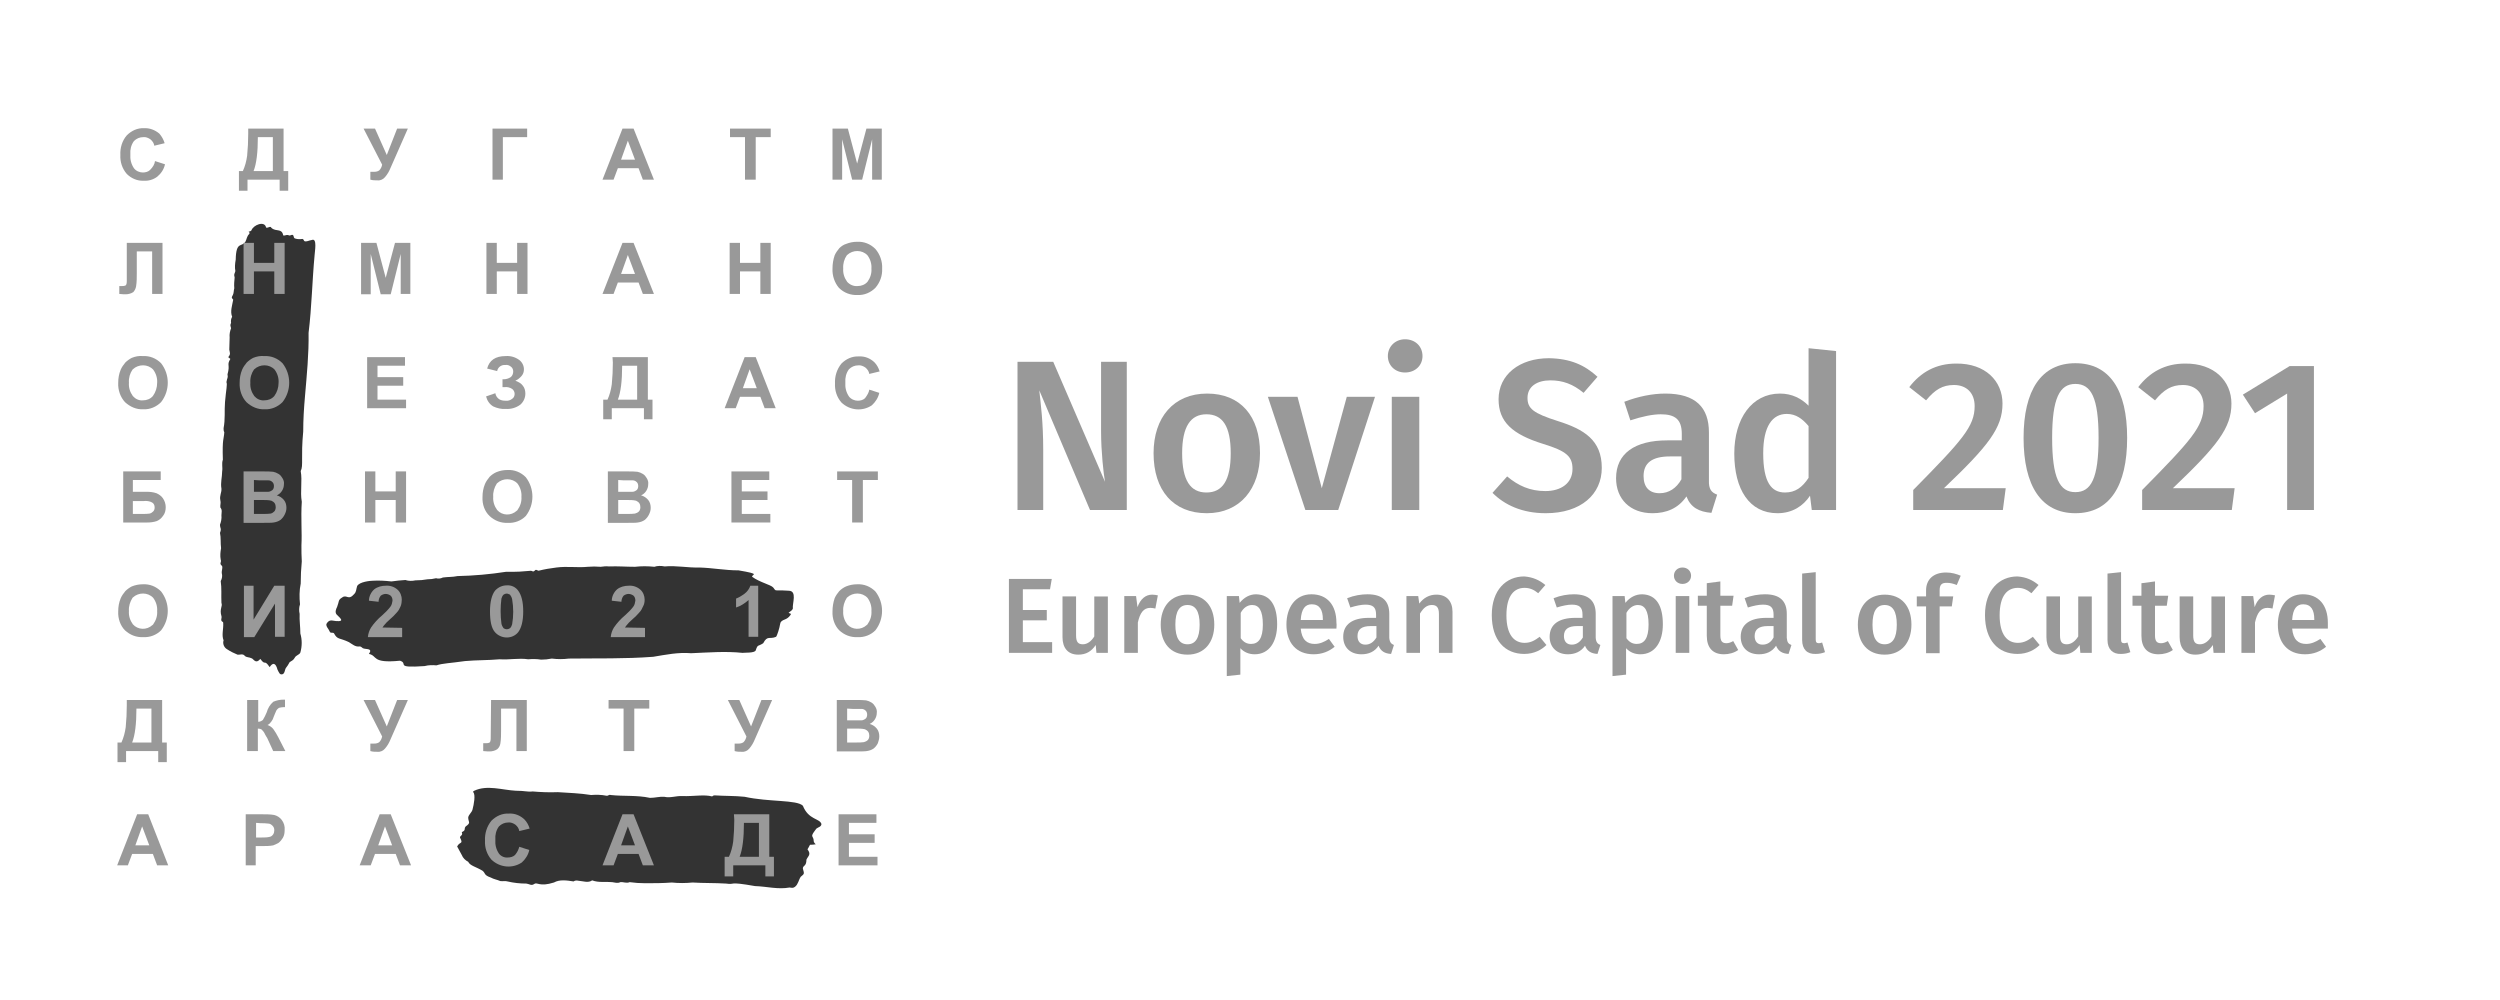 <?xml version="1.0" encoding="UTF-8"?> <!-- Generator: Adobe Illustrator 24.0.1, SVG Export Plug-In . SVG Version: 6.00 Build 0) --> <svg xmlns="http://www.w3.org/2000/svg" xmlns:xlink="http://www.w3.org/1999/xlink" id="Layer_1" x="0px" y="0px" viewBox="0 0 700 280" style="enable-background:new 0 0 700 280;" xml:space="preserve"> <style type="text/css"> .st0{enable-background:new ;} .st1{fill:#999999;} .st2{fill:none;} .st3{fill:#333333;} </style> <title>Novi-Sad-2021</title> <g class="st0"> <path class="st1" d="M315.5,142.8h-10.3L291,109.3c0.4,3.7,1.1,8.9,1.1,16.6v16.9h-7.2v-41.5h10l14.5,33.6 c-0.4-2.3-1.1-8.3-1.1-14.2v-19.4h7.2V142.8z"></path> </g> <g class="st0"> <path class="st1" d="M352.8,126.9c0,10-5.6,16.8-14.9,16.8c-9.4,0-14.9-6.4-14.9-16.8c0-10,5.6-16.7,15-16.7 C347.3,110.2,352.8,116.5,352.8,126.9z M331,126.9c0,7.6,2.3,11,6.8,11c4.5,0,6.8-3.4,6.8-11s-2.3-10.9-6.8-10.9 C333.4,116,331,119.4,331,126.9z"></path> </g> <g class="st0"> <path class="st1" d="M374.7,142.8h-9.2l-10.5-31.7h8.3l6.8,25.6l7-25.6h7.9L374.7,142.8z"></path> <path class="st1" d="M398.3,99.7c0,2.6-2,4.6-4.9,4.6c-2.8,0-4.8-2-4.8-4.6c0-2.6,2-4.7,4.8-4.7C396.3,95,398.3,97,398.3,99.7z M397.4,142.8h-7.7v-31.7h7.7V142.8z"></path> <path class="st1" d="M447.3,105.5l-3.9,4.5c-3-2.5-5.9-3.5-9.3-3.5c-3.7,0-6.4,1.7-6.4,4.9c0,3,1.6,4.3,8.5,6.5 c7.3,2.3,12.3,5.3,12.3,13.1c0,7.4-5.8,12.7-15.7,12.7c-6.6,0-11.5-2.3-14.9-5.7l4.1-4.6c3.1,2.6,6.4,4.1,10.7,4.1 c4.4,0,7.6-2.2,7.6-6.2c0-3.5-1.7-5-8.2-7c-8.7-2.7-12.5-6.2-12.5-12.5c0-6.9,5.9-11.5,14.1-11.5 C439.7,100.4,443.7,102.2,447.3,105.5z"></path> <path class="st1" d="M480.8,138.5l-1.6,5.1c-3.5-0.3-5.8-1.5-7-4.6c-2.3,3.4-5.7,4.7-9.5,4.7c-6.3,0-10.2-4-10.2-9.8 c0-6.9,5.2-10.6,14.4-10.6h4v-1.8c0-4.1-1.9-5.5-5.9-5.5c-2.2,0-5.2,0.6-8.5,1.7l-1.7-5.2c3.9-1.5,7.9-2.3,11.5-2.3 c8.5,0,12.2,3.9,12.2,10.9v13.3C478.4,137,479.2,137.9,480.8,138.5z M470.8,134.2v-6.4h-3.2c-5,0-7.4,1.8-7.4,5.5 c0,3.1,1.6,4.8,4.5,4.8C467.3,138.1,469.4,136.7,470.8,134.2z"></path> <path class="st1" d="M514.1,98.3v44.5h-6.8l-0.5-4c-1.9,2.9-5,4.9-9.1,4.9c-7.9,0-12.1-6.7-12.1-16.7c0-9.8,4.9-16.8,12.8-16.8 c3.4,0,6,1.4,8,3.4V97.5L514.1,98.3z M506.4,133.8v-14.5c-1.7-2-3.5-3.4-6.1-3.4c-4,0-6.6,3.4-6.6,11c0,8.2,2.3,11,6.1,11 C502.7,137.9,504.6,136.5,506.4,133.8z"></path> <path class="st1" d="M560.7,113c0,6.8-3.9,11.8-16.4,23.7h17.3l-0.8,6.1h-25.1v-5.6c13.8-14,17.2-17.8,17.2-23.5 c0-3.7-2.3-5.9-5.8-5.9c-3.2,0-5.3,1.3-7.8,4.3l-4.7-3.7c3.2-4.2,7.5-6.6,13.1-6.6C555.9,101.7,560.7,106.7,560.7,113z"></path> </g> <g class="st0"> <path class="st1" d="M595.6,122.6c0,13.5-4.9,21.1-14.5,21.1c-9.5,0-14.5-7.6-14.5-21.1c0-13.4,5-20.9,14.5-20.9 C590.7,101.7,595.6,109.2,595.6,122.6z M574.6,122.6c0,11.3,2.1,15.2,6.5,15.2c4.4,0,6.5-3.8,6.5-15.2c0-11.3-2.1-15.1-6.5-15.1 C576.7,107.5,574.6,111.5,574.6,122.6z"></path> </g> <g class="st0"> <path class="st1" d="M624.8,113c0,6.8-3.9,11.8-16.4,23.7h17.3l-0.8,6.1h-25.1v-5.6c13.8-14,17.2-17.8,17.2-23.5 c0-3.7-2.3-5.9-5.8-5.9c-3.2,0-5.3,1.3-7.8,4.3l-4.7-3.7c3.2-4.2,7.5-6.6,13.1-6.6C620,101.7,624.8,106.7,624.8,113z"></path> </g> <g class="st0"> <path class="st1" d="M648,142.8h-7.6v-32.6l-9,5.5l-3.4-5.2l13.1-8h6.8V142.8z"></path> </g> <g class="st0"> <path class="st1" d="M294,165h-7.6v5.8h6.7v2.9h-6.7v6.1h8.2v3h-12.1v-20.7h12L294,165z"></path> </g> <g class="st0"> <path class="st1" d="M310.3,182.8H307l-0.2-2.2c-1.2,1.8-2.7,2.7-4.9,2.7c-2.9,0-4.4-1.9-4.4-4.9v-11.4h3.8v10.9 c0,1.9,0.6,2.5,1.9,2.5c1.3,0,2.4-0.9,3.2-2.2v-11.2h3.8V182.8z"></path> </g> <g class="st0"> <path class="st1" d="M324.2,166.7l-0.7,3.7c-0.5-0.1-0.8-0.2-1.4-0.2c-1.9,0-2.9,1.4-3.5,4.1v8.5h-3.8v-15.9h3.3l0.4,3.1 c0.8-2.3,2.3-3.5,4.1-3.5C323.2,166.5,323.7,166.6,324.2,166.7z"></path> </g> <g class="st0"> <path class="st1" d="M340,174.9c0,5-2.8,8.4-7.5,8.4s-7.5-3.2-7.5-8.4c0-5,2.8-8.4,7.5-8.4C337.2,166.5,340,169.7,340,174.9z M329.1,174.9c0,3.8,1.2,5.5,3.4,5.5s3.4-1.7,3.4-5.5c0-3.8-1.2-5.5-3.4-5.5C330.3,169.4,329.1,171.1,329.1,174.9z"></path> <path class="st1" d="M357.6,174.8c0,4.9-2.2,8.4-6.3,8.4c-1.6,0-3-0.6-4-1.7v7.4l-3.8,0.4v-22.4h3.4l0.2,1.9 c1.3-1.6,2.9-2.4,4.6-2.4C355.9,166.5,357.6,169.8,357.6,174.8z M353.6,174.9c0-4-1.1-5.5-3-5.5c-1.4,0-2.5,0.9-3.2,2.2v7.1 c0.8,1.1,1.7,1.6,2.9,1.6C352.4,180.3,353.6,178.7,353.6,174.9z"></path> </g> <g class="st0"> <path class="st1" d="M374.2,176h-10c0.3,3.2,1.8,4.3,3.9,4.3c1.4,0,2.6-0.5,4-1.4l1.6,2.2c-1.6,1.3-3.5,2.1-5.9,2.1 c-4.9,0-7.6-3.3-7.6-8.3c0-4.8,2.5-8.5,7-8.5c4.4,0,7,3,7,8C374.3,175,374.2,175.6,374.2,176z M370.4,173.4c0-2.6-0.9-4.2-3.1-4.2 c-1.8,0-2.9,1.2-3.1,4.4h6.2V173.4z"></path> </g> <g class="st0"> <path class="st1" d="M390.3,180.6l-0.8,2.5c-1.8-0.1-2.9-0.8-3.5-2.3c-1.1,1.7-2.8,2.4-4.8,2.4c-3.2,0-5.1-2-5.1-4.9 c0-3.5,2.6-5.3,7.2-5.3h2v-0.9c0-2.1-0.9-2.8-3-2.8c-1.1,0-2.6,0.3-4.2,0.8l-0.9-2.6c2-0.8,4-1.1,5.7-1.1c4.3,0,6.1,2,6.1,5.5v6.7 C389.1,179.9,389.6,180.3,390.3,180.6z M385.4,178.5v-3.2h-1.6c-2.5,0-3.7,0.9-3.7,2.8c0,1.5,0.8,2.4,2.2,2.4 C383.6,180.5,384.6,179.8,385.4,178.5z"></path> <path class="st1" d="M406.7,171.3v11.5h-3.8v-10.9c0-2-0.8-2.5-2-2.5c-1.4,0-2.4,0.9-3.3,2.4v11h-3.8v-15.9h3.3l0.3,2.1 c1.2-1.6,2.8-2.5,4.8-2.5C405,166.5,406.7,168.3,406.7,171.3z"></path> </g> <g class="st0"> <path class="st1" d="M432.7,163.8l-2,2.3c-1.2-1-2.4-1.5-3.8-1.5c-2.9,0-5.1,2.1-5.1,7.7c0,5.5,2.2,7.7,5.1,7.7 c1.8,0,3-0.8,4.2-1.7l1.9,2.3c-1.3,1.3-3.4,2.5-6.2,2.5c-5.4,0-9.1-3.8-9.1-10.9c0-7,4-10.8,9.1-10.8 C429.2,161.6,431,162.4,432.7,163.8z"></path> </g> <g class="st0"> <path class="st1" d="M448.1,180.6l-0.8,2.5c-1.8-0.1-2.9-0.8-3.5-2.3c-1.1,1.7-2.9,2.4-4.8,2.4c-3.1,0-5.1-2-5.1-4.9 c0-3.5,2.6-5.3,7.2-5.3h2v-0.9c0-2.1-0.9-2.8-3-2.8c-1.1,0-2.6,0.3-4.2,0.8l-0.9-2.6c2-0.8,4-1.1,5.7-1.1c4.3,0,6.1,2,6.1,5.5v6.7 C446.9,179.9,447.4,180.3,448.1,180.6z M443.2,178.5v-3.2h-1.6c-2.5,0-3.7,0.9-3.7,2.8c0,1.5,0.8,2.4,2.2,2.4 C441.4,180.5,442.4,179.8,443.2,178.5z"></path> <path class="st1" d="M465.6,174.8c0,4.9-2.2,8.4-6.3,8.4c-1.6,0-3-0.6-4-1.7v7.4l-3.8,0.4v-22.4h3.4l0.2,1.9 c1.3-1.6,2.9-2.4,4.7-2.4C463.9,166.5,465.6,169.8,465.6,174.8z M461.6,174.9c0-4-1.1-5.5-3-5.5c-1.3,0-2.5,0.9-3.2,2.2v7.1 c0.8,1.1,1.7,1.6,2.9,1.6C460.4,180.3,461.6,178.7,461.6,174.9z"></path> <path class="st1" d="M473.5,161.2c0,1.3-1,2.3-2.4,2.3c-1.4,0-2.4-1-2.4-2.3c0-1.3,1-2.3,2.4-2.3 C472.5,158.9,473.5,159.9,473.5,161.2z M473,182.8h-3.8v-15.9h3.8V182.8z"></path> </g> <g class="st0"> <path class="st1" d="M486.7,182c-1.1,0.8-2.6,1.2-4,1.2c-3.1,0-4.8-1.8-4.8-5.2v-8.4h-2.5v-2.8h2.5v-3.5l3.8-0.5v4h3.7l-0.4,2.8 h-3.3v8.3c0,1.6,0.5,2.2,1.7,2.2c0.6,0,1.2-0.2,1.9-0.6L486.7,182z"></path> </g> <g class="st0"> <path class="st1" d="M501.6,180.6l-0.8,2.5c-1.8-0.1-2.9-0.8-3.5-2.3c-1.1,1.7-2.8,2.4-4.8,2.4c-3.2,0-5.1-2-5.1-4.9 c0-3.5,2.6-5.3,7.2-5.3h2v-0.9c0-2.1-0.9-2.8-3-2.8c-1.1,0-2.6,0.3-4.2,0.8l-0.9-2.6c1.9-0.8,4-1.1,5.7-1.1c4.3,0,6.1,2,6.1,5.5 v6.7C500.4,179.9,500.8,180.3,501.6,180.6z M496.6,178.5v-3.2H495c-2.5,0-3.7,0.9-3.7,2.8c0,1.5,0.8,2.4,2.2,2.4 C494.9,180.5,495.9,179.8,496.6,178.5z"></path> </g> <g class="st0"> <path class="st1" d="M504.6,179.2v-18.6l3.8-0.4V179c0,0.8,0.2,1.1,0.9,1.1c0.3,0,0.6-0.1,0.9-0.2l0.8,2.7 c-0.7,0.3-1.6,0.5-2.6,0.5C506,183.2,504.6,181.8,504.6,179.2z"></path> <path class="st1" d="M535.2,174.9c0,5-2.8,8.4-7.5,8.4s-7.5-3.2-7.5-8.4c0-5,2.8-8.4,7.5-8.4C532.4,166.5,535.2,169.7,535.2,174.9z M524.3,174.9c0,3.8,1.2,5.5,3.4,5.5s3.4-1.7,3.4-5.5c0-3.8-1.2-5.5-3.4-5.5C525.5,169.4,524.3,171.1,524.3,174.9z"></path> <path class="st1" d="M543.1,165.3v1.7h3.8l-0.4,2.8h-3.4v13.1h-3.8v-13.1h-2.6v-2.8h2.6v-1.7c0-2.9,1.9-5,5.6-5 c1.6,0,2.9,0.4,4.1,0.9l-1.1,2.6c-1-0.4-1.9-0.6-2.6-0.6C543.6,163.1,543.1,163.8,543.1,165.3z"></path> </g> <g class="st0"> <path class="st1" d="M570.8,163.8l-2,2.3c-1.2-1-2.4-1.5-3.8-1.5c-2.9,0-5.1,2.1-5.1,7.7c0,5.5,2.2,7.7,5.1,7.7 c1.8,0,3-0.8,4.2-1.7l1.9,2.3c-1.3,1.3-3.4,2.5-6.2,2.5c-5.4,0-9.1-3.8-9.1-10.9c0-7,4-10.8,9.1-10.8 C567.4,161.6,569.1,162.4,570.8,163.8z"></path> </g> <g class="st0"> <path class="st1" d="M585.8,182.8h-3.3l-0.2-2.2c-1.2,1.8-2.7,2.7-4.9,2.7c-2.9,0-4.4-1.9-4.4-4.9v-11.4h3.8v10.9 c0,1.9,0.6,2.5,1.9,2.5s2.4-0.9,3.2-2.2v-11.2h3.8V182.8z"></path> <path class="st1" d="M590.1,179.2v-18.6l3.8-0.4V179c0,0.8,0.2,1.1,0.9,1.1c0.3,0,0.6-0.1,0.9-0.2l0.8,2.7 c-0.7,0.3-1.6,0.5-2.6,0.5C591.6,183.2,590.1,181.8,590.1,179.2z"></path> <path class="st1" d="M608.4,182c-1.1,0.8-2.6,1.2-4,1.2c-3.1,0-4.8-1.8-4.8-5.2v-8.4h-2.5v-2.8h2.5v-3.5l3.8-0.5v4h3.7l-0.4,2.8 h-3.3v8.3c0,1.6,0.5,2.2,1.7,2.2c0.6,0,1.2-0.2,1.9-0.6L608.4,182z"></path> <path class="st1" d="M623.1,182.8h-3.3l-0.2-2.2c-1.2,1.8-2.7,2.7-4.9,2.7c-2.9,0-4.4-1.9-4.4-4.9v-11.4h3.8v10.9 c0,1.9,0.6,2.5,1.9,2.5s2.4-0.9,3.2-2.2v-11.2h3.8V182.8z"></path> </g> <g class="st0"> <path class="st1" d="M637,166.7l-0.7,3.7c-0.5-0.1-0.8-0.2-1.4-0.2c-1.9,0-2.9,1.4-3.5,4.1v8.5h-3.8v-15.9h3.3l0.4,3.1 c0.8-2.3,2.3-3.5,4.1-3.5C636,166.5,636.5,166.6,637,166.7z"></path> </g> <g class="st0"> <path class="st1" d="M651.8,176h-10c0.3,3.2,1.8,4.3,3.9,4.3c1.4,0,2.6-0.5,4-1.4l1.6,2.2c-1.6,1.3-3.5,2.1-5.9,2.1 c-4.9,0-7.6-3.3-7.6-8.3c0-4.8,2.5-8.5,7-8.5c4.4,0,7,3,7,8C651.8,175,651.8,175.6,651.8,176z M648,173.4c0-2.6-0.9-4.2-3.1-4.2 c-1.8,0-2.9,1.2-3.1,4.4h6.2V173.4z"></path> </g> <rect x="20" y="20" class="st2" width="240" height="240"></rect> <path class="st3" d="M103.3,183.1c1.2-1.7-0.9-1.2-1.7-1.6c-0.3-0.2-0.5-0.5-0.9-0.5c-1.2,0.2-2-0.6-3-1.2c-2.7-1.3-3.2-0.6-4.2-2.5 c-0.4-0.3-1,0.1-1.2-0.5s-1.1-1.4-0.9-2.1c0.8-1.4,1.6-0.9,2.7-0.8c2.7,0.2,0.9-1,0.1-1.9c-0.4-0.6-0.2-1.3,0.2-2.1 c0.6-1.5,0.2-1.9,1.4-2.6c1.3-1,1.7,1,3.4-1c0.6-0.6,0.5-1.3,0.8-2.2c0.6-1.2,3.7-1.5,4.4-1.5c1.7-0.1,3.4,0,5.2,0.2 c1.3-0.2,2.6-0.3,3.9-0.4c0.9,0.3,1.9,0.3,2.8,0.1c1.2,0,2.3-0.1,3.4-0.3c0.8,0,1.6-0.1,2.4-0.3c0.6,0.2,1.3,0.1,1.9-0.2 c1.4-0.2,2.7-0.1,4.1-0.4c4.6-0.1,9.1-0.5,13.6-1.2c6.4,0.1,6.7-0.6,7.5-0.1c0.2,0,0.3,0,0.5-0.2c0.4-0.5,0.6-0.1,1.1,0 c1.6-0.4,3.3-0.7,5-0.9c3-0.4,5.9,0.1,8.8-0.2c1.2-0.1,2.4-0.1,3.6,0c0.8-0.1,1.5-0.2,2.3-0.1c2.5-0.1,4.8,0.1,7.3,0.1 c1.8-0.2,3.6-0.2,5.4,0c0.9-0.3,1.9-0.3,2.9-0.1c3.2-0.3,6.5,0.4,9.7,0.3c3.7,0.1,7.2,0.8,11,0.8c6.5,1.1,3.6,1.1,3.8,1.8 c2.2,1.6,5.2,2.2,5.9,3c0.3,0.3,0.4,0.8,0.9,0.8c1.1,0,2.3,0,3.4,0.1c2.5,0,1,3.6,1.2,5c-0.2,0.6-0.7,0.7-1.2,1.2l0.7,0.3 c-0.3,0.6-0.8,1.1-1.4,1.4c-1.3,0.5-1.6,0.8-1.7,1.6s-0.8,3.1-1.1,3.4c-1.8,0.8-2.4-0.5-3.6,1.8c-1.5,1-1.5,0.2-2.1,2 c-0.3,0.8-3.1,0.6-3.7,0.7c-4.8-0.5-9.6-0.1-14.4,0.1c-3.6-0.3-7,0.4-10.6,1c-7.9,0.6-15.7,0.4-23.6,0.5c-1.6,0.2-3.2,0.2-4.8,0 c-1,0.2-2,0.3-3,0.3c-1.2-0.2-2.4-0.2-3.6-0.1c-2.7-0.4-5.3,0.2-8,0c-3.3,0.3-6.4,0.2-9.7,0.5c-4.1,0.6-6.2,0.6-8,1.2 c-1.1-0.1-2.2-0.1-3.3,0.2c-8.6,0.6-4.4-0.7-6.9-1.5C103.9,185.8,105.8,183.6,103.3,183.1z"></path> <path class="st3" d="M75.5,186.8c-1.6-2.4-1.1-0.2-2.6-2.3c-1.4,1.6-1.9-0.1-2.5-0.2c-0.6-0.3-1.3-0.2-1.8-0.6 c-0.6-0.8-1.3-0.3-2.1-0.4c-1-0.4-2-0.9-2.9-1.5c-0.9-0.5-1.3-1.6-1-2.5c-0.6-1.5,0-3.1-0.1-4.8c0-0.2,0-0.3-0.2-0.4 c-0.7-0.4-0.1-1-0.3-1.6c-0.6-2,0.4-2.7,0-3.7c-0.1-2.1,0.1-4.1-0.2-6.1c0.4-0.7,0.5-1.5,0.3-2.2c-0.1-0.8,0.4-1.7,0-2.1 c-0.8-0.7,0-0.9-0.3-1.7c-0.2-1.1-0.1-2.1,0.1-3.2c-0.2-1.5,0-2.9-0.3-4.3c0.5-1.3,0-1.2,0-2.3c0.3-0.8,0.5-1.7,0.4-2.6 c0-0.8,0.3-1.5-0.3-2.2c-0.1-0.7,0.2-1.3,0-2c-0.3-1.3,0.4-2.2,0.3-3.3c-0.3-1.6,0.2-3.2,0.2-4.8c0.2-1.2-0.2-2.1,0.2-3.3 c-0.2-6,0.3-5.7,0.4-7.7c-0.2-0.3-0.2-0.7-0.2-1.1c0.5-2.5,0.2-4.9,0.4-7.3c0.3-3.6,0.7-4.9,0.4-5.6c0.2-1.3,0.5-1.1,0.3-2.2 c0.8-2.8-0.3-2.5,0.8-4.3l-0.6-0.5c0.8-0.9,0.4-1.3,0.3-2.1c0-1.2,0.1-2.2,0.1-3.4c-0.1-0.9,0.1-1.8,0.4-2.6c-0.2-0.8-0.3-0.8,0-1.5 c-0.1-0.6,0-1.2,0.3-1.7c-0.6-1.5,0-3.1,0.3-4.8c-0.6-0.6-0.4-0.7-0.1-1.3s0.2-1.2,0.4-1.9c-0.1-1,0-2,0.1-3c-0.3-1.1,0-0.9,0.2-1.8 c-0.2-1-0.1-2.1,0.1-3.2c0.1-5.3,1.7-3.4,2.7-5c0.4-0.7,0.4-1.6,1.1-2.2c0.1-0.2,0.1-0.4-0.2-0.7c0.3,0.1,0.6-0.1,0.8-0.3 c0.5-1.5,3.7-2.8,4.1-0.8c0.5,0.3,1.2-0.6,1.5,0.1c1.3,1.2,2.9,0,3.3,2.1c0.3,0.2,0.9-0.2,1.3-0.1s0.4,0.2,0.7,0.1 c1.3-0.6,0.6,0.8,1.4,0.9c0.6,0.2,1.3,0.2,2,0.1c0.3,0.1,0.3,0.3,0.5,0.6c0.6,0.3,1.3-0.2,2.1-0.3c1.6-0.7,0.8,3.4,0.8,4.1 c-0.7,7.4-0.8,14.6-1.7,21.9c0.1,5.9-0.5,11.8-1,17.7c-0.3,3.4-0.5,6.6-0.5,9.9c-0.7,7.4,0.1,9.5-0.7,11.1c0.5,2.8-0.2,5.7,0.3,8.6 c-0.3,4.6,0.1,8.6-0.1,12.2c0,1.5,0,3,0.1,4.5c-0.2,2.1-0.3,4.1-0.3,6.2c-0.4,1.9-0.4,3.9-0.2,5.8c-0.3,0.9-0.3,1.8-0.1,2.7 c-0.1,1.8,0.2,3.6,0.2,5.5c0.5,1.7,0.5,3.5,0,5.3c-0.3,0.7-1.2,0.7-1.6,1.5c-0.3,0.6-0.9,0.9-1.4,1.2c-0.3,0.6-0.7,1.2-1.1,1.7 c-0.3,0.6-0.2,1.1-0.7,1.6c-1,0.5-1.2-0.5-1.6-1.2C77.2,185.6,76.4,185.4,75.5,186.8z"></path> <path class="st3" d="M199.4,223c0.2-0.2,0.4-0.3,0.7-0.3c2.8,0.2,5.6,0.1,8.4,0.4c6.8,1.5,14.6,0.8,16.3,2.5c1.6,4,4.7,3.5,5.2,5.1 c0,0.8-0.9,0.9-1.4,1.3c-0.5,0.7-1.5,1.8-1.1,2.3c0.7,1.3-0.1,1.1,0.9,2.1c-2.3,0.4-1.1-0.5-2.3,1.4c1.1,1.5,0.2,1.8-0.3,2.9 c0,2-1,1.5-1,2.5c0.4,1.5,0.5,1.4-0.6,2.3c-0.6,0.9-0.7,2.1-1.6,2.8c-0.5,0.4-0.9,0.3-1.5,0.2c-3.3,0.6-6.4-0.3-9.7-0.4 c-7.9-1.4-5.3-0.3-8.1-0.7c-3.2-0.2-6.2-0.1-9.4-0.3c-1.9,0.2-3.9,0.2-5.8,0c-2.5,0.2-5,0.2-7.5,0.2c-1.4,0-2.9-0.1-4.3-0.3 c-0.9,0.4-1.7-0.1-2.6,0c-0.8,0.4-1.5,0.1-2.3,0c-2-0.2-3.7,0.2-5.6-0.5c-1.1,0.8-2.5,0.2-3.9,0.1c-0.4-0.1-0.9-0.1-1.3,0.2 c-1.9-0.3-3.9-0.6-5.5,0.3c-4.1,1.3-4.7-0.2-5.5,0.4s-1.4,0-2.2-0.1c-1.8,0-3.6-0.2-5.3-0.6c-0.6-0.2-1.3,0-2-0.1 c-0.9-0.4-1.8-0.5-2.7-1c-2-0.7-1.4-1.2-2.3-1.9c-1.8-1.1-3.5-1.4-4-2.5c-0.8-0.4-1.5-1.1-1.8-1.9c-0.4-0.8-0.9-1.6-1.3-2.4 c0.8-1.5,1.8-0.5,0.8-2.5c0-0.6,0.9-0.5,0.5-1.5c1.3-0.6,0.5-0.9,1.1-1.6c1.6-1.1,0.7-1.2,0.7-2.5c0.1-0.8,1-1.4,1.2-2.2 c0.4-1.5,0.9-4.2,0.2-4.9c-0.1-0.2,0-0.2,0.3-0.4c3.6-1.7,7.8-0.2,11.6,0c2.6,0,3.5,0.4,4.7,0.2c2.3,0.2,4.7,0.3,7.1,0.2 c3.1,0.2,6.2,0.3,9.3,0.8c1.4-0.1,2.9-0.1,4.3,0.2c0.5,0.1,0.7-0.4,1.2-0.2c3.6,0.4,7.3,0,11,0.8c1.4,0,2.7-0.4,4-0.3 c1.7,0.4,3.3-0.3,5-0.2C194.5,223,197.1,222.4,199.4,223z"></path> <path class="st1" d="M43.4,45.1l2.8,0.9c-0.3,1.4-1.1,2.6-2.2,3.5c-1.1,0.8-2.4,1.2-3.8,1.1c-1.8,0.1-3.5-0.7-4.7-1.9 c-1.3-1.5-1.9-3.4-1.8-5.3c-0.1-2,0.5-4,1.8-5.5c1.3-1.3,3-2.1,4.8-2c1.6-0.1,3.1,0.5,4.3,1.5c0.7,0.8,1.2,1.7,1.5,2.7l-2.9,0.7 c-0.1-0.7-0.5-1.3-1.1-1.8c-0.6-0.4-1.3-0.7-2-0.6c-1,0-1.9,0.4-2.6,1.1c-0.8,1.1-1.1,2.4-1,3.7c-0.1,1.4,0.2,2.7,1,3.9 c0.6,0.8,1.6,1.2,2.5,1.2c0.7,0,1.5-0.2,2-0.7C42.8,46.8,43.3,46,43.4,45.1z"></path> <path class="st1" d="M69.5,36h9.9v11.9h1.3v5.5h-2.4v-3.1h-9v3.1h-2.4v-5.5H68c0.6-1.3,1-2.8,1.2-4.3c0.2-2,0.3-4.1,0.3-6.1L69.5,36 z M72.2,38.4c0,4.3-0.4,7.5-1.2,9.5h5.4v-9.5H72.2z"></path> <path class="st1" d="M101.8,36h3.2l3.3,7.4l2.9-7.4h3l-4.8,10.9c-0.4,1-0.9,1.9-1.6,2.7c-0.5,0.6-1.3,1-2.1,0.9c-0.7,0-1.3,0-2-0.2 v-2.2c0.4,0,0.8,0,1.1,0c0.5,0,1-0.1,1.4-0.4c0.4-0.4,0.7-1,0.8-1.6L101.8,36z"></path> <path class="st1" d="M137.9,36h9.7v2.4h-6.8v11.9h-2.9V36z"></path> <path class="st1" d="M183.1,50.3H180l-1.2-3.2H173l-1.2,3.2h-3.1l5.6-14.3h3.1L183.1,50.3z M177.8,44.7l-2-5.3l-1.9,5.3H177.8z"></path> <path class="st1" d="M208.6,50.3V38.4h-4.2V36h11.4v2.4h-4.2v11.9H208.6z"></path> <path class="st1" d="M233.1,50.3V36h4.3l2.6,9.8l2.6-9.8h4.3v14.3h-2.7V39l-2.8,11.3h-2.8L235.8,39v11.3H233.1z"></path> <path class="st1" d="M35.5,68h10v14.3h-2.9V70.4h-4.3v6.1c0,1.2,0,2.5-0.2,3.7c-0.1,0.6-0.4,1.2-0.8,1.6c-0.6,0.4-1.4,0.6-2.1,0.6 c-0.3,0-1,0-1.8-0.1v-2.2h0.6c0.4,0,0.8,0,1.2-0.2c0.2-0.2,0.3-0.6,0.3-1.2L35.5,68L35.5,68z"></path> <path class="st1" d="M68.2,82.3V68h2.9v5.6h5.7V68h2.9v14.3h-2.9v-6.3h-5.7v6.3H68.2z"></path> <path class="st1" d="M101.1,82.3V68h4.3l2.6,9.8l2.6-9.8h4.3v14.3h-2.7V71.1l-2.8,11.3h-2.8l-2.8-11.3v11.3H101.1z"></path> <path class="st1" d="M136.2,82.3V68h2.9v5.6h5.7V68h2.9v14.3h-2.9v-6.3h-5.7v6.3H136.2z"></path> <path class="st1" d="M183.1,82.3H180l-1.2-3.2H173l-1.2,3.2h-3.1l5.6-14.3h3.1L183.1,82.3z M177.8,76.7l-2-5.3l-1.9,5.3H177.8z"></path> <path class="st1" d="M204.3,82.3V68h2.9v5.6h5.7V68h2.9v14.3h-2.9v-6.3h-5.7v6.3H204.3z"></path> <path class="st1" d="M233.1,75.2c0-1.3,0.2-2.5,0.6-3.7c0.3-0.7,0.8-1.4,1.3-2c0.5-0.5,1.2-1,1.9-1.2c1-0.4,2-0.6,3.1-0.6 c1.9-0.1,3.7,0.6,5.1,2c1.3,1.5,2,3.5,1.9,5.5c0.1,2-0.6,3.9-1.9,5.4c-1.3,1.3-3.1,2.1-5,2c-1.9,0.1-3.8-0.6-5.2-2 C233.7,79.2,233,77.2,233.1,75.2z M236.1,75.2c-0.1,1.3,0.3,2.6,1.1,3.7c0.7,0.8,1.8,1.3,2.9,1.2c1.1,0,2.1-0.4,2.8-1.2 c0.8-1.1,1.2-2.4,1.1-3.7c0.1-1.3-0.3-2.6-1.1-3.7c-1.5-1.6-4.1-1.6-5.7-0.1c0,0-0.1,0.1-0.1,0.1C236.4,72.5,236,73.8,236.1,75.2 L236.1,75.2z"></path> <path class="st1" d="M33.1,107.2c0-1.3,0.2-2.5,0.7-3.7c0.3-0.7,0.8-1.4,1.3-2c0.5-0.5,1.2-1,1.8-1.3c1-0.4,2-0.6,3.1-0.5 c1.9-0.1,3.7,0.6,5.1,2c2.5,3.2,2.5,7.7,0,10.9c-1.3,1.3-3.1,2.1-5,2c-1.9,0.1-3.7-0.7-5.1-2C33.7,111.2,33,109.2,33.1,107.2z M36.1,107.2c-0.1,1.3,0.3,2.6,1.1,3.7c0.7,0.8,1.7,1.3,2.8,1.2c1.1,0,2.1-0.4,2.8-1.2c0.8-1.1,1.2-2.4,1.2-3.7 c0.1-1.3-0.3-2.6-1.1-3.7c-1.5-1.6-4.1-1.6-5.7-0.1c0,0-0.1,0.1-0.1,0.1C36.4,104.5,36,105.8,36.1,107.2L36.1,107.2z"></path> <path class="st1" d="M67.1,107.2c0-1.3,0.2-2.5,0.7-3.7c0.3-0.7,0.8-1.4,1.3-2c0.5-0.5,1.2-1,1.8-1.3c1-0.4,2-0.6,3.1-0.5 c1.9-0.1,3.7,0.6,5.1,2c2.5,3.2,2.5,7.7,0,10.9c-1.3,1.3-3.1,2.1-5,2c-1.9,0.1-3.7-0.7-5.1-2C67.7,111.2,67,109.2,67.1,107.2z M70.1,107.2c-0.1,1.3,0.3,2.6,1.1,3.7c0.7,0.8,1.7,1.3,2.8,1.2c1.1,0,2.1-0.4,2.8-1.2c0.8-1.1,1.2-2.4,1.2-3.7 c0.1-1.3-0.3-2.6-1.1-3.7c-1.5-1.6-4.1-1.6-5.7-0.1c0,0-0.1,0.1-0.1,0.1C70.4,104.5,70,105.8,70.1,107.2L70.1,107.2z"></path> <path class="st1" d="M102.8,114.3V100h10.6v2.4h-7.7v3.2h7.2v2.4h-7.2v3.9h8v2.4L102.8,114.3z"></path> <path class="st1" d="M139.2,103.9l-2.8-0.7c0.6-2.3,2.3-3.5,5.2-3.5c1.4-0.1,2.7,0.3,3.8,1.1c0.8,0.6,1.3,1.6,1.3,2.6 c0,0.7-0.2,1.3-0.6,1.8c-0.5,0.6-1.1,1.1-1.8,1.4c0.8,0.3,1.6,0.7,2.1,1.4c0.5,0.6,0.7,1.4,0.7,2.2c0,1.2-0.5,2.3-1.4,3.1 c-1.2,0.9-2.7,1.3-4.1,1.2c-1.2,0.1-2.4-0.2-3.5-0.7c-1-0.6-1.7-1.6-2-2.8l2.6-0.9c0.1,0.7,0.5,1.3,1.1,1.7c0.5,0.3,1.1,0.4,1.7,0.4 c0.7,0.1,1.4-0.1,2-0.6c0.4-0.3,0.6-0.8,0.6-1.3c0-0.6-0.3-1.1-0.7-1.4c-0.6-0.4-1.4-0.6-2.1-0.5h-0.6v-2.2h0.3c0.7,0,1.4-0.2,2-0.6 c0.5-0.4,0.7-1,0.7-1.6c0-0.5-0.2-1-0.6-1.3c-0.5-0.4-1-0.6-1.6-0.5C140.4,102.1,139.4,102.8,139.2,103.9z"></path> <path class="st1" d="M171.5,100h9.9v11.9h1.3v5.5h-2.4v-3.1h-9v3.1h-2.4v-5.5h1.2c0.6-1.3,1-2.8,1.2-4.3c0.2-2,0.3-4.1,0.3-6.1 L171.5,100z M174.2,102.4c0,4.3-0.4,7.5-1.2,9.5h5.4v-9.5H174.2z"></path> <path class="st1" d="M217.2,114.3h-3.1l-1.2-3.2h-5.7l-1.2,3.2h-3.1l5.6-14.3h3.1L217.2,114.3z M211.9,108.7l-2-5.3l-1.9,5.3H211.9z "></path> <path class="st1" d="M243.4,109.1l2.8,0.9c-0.3,1.4-1.1,2.6-2.1,3.5c-2.7,1.8-6.2,1.4-8.5-0.8c-1.3-1.5-1.9-3.4-1.8-5.3 c-0.1-2,0.5-4,1.8-5.6c1.3-1.3,3-2.1,4.9-2c1.6-0.1,3.1,0.5,4.3,1.6c0.7,0.7,1.2,1.6,1.5,2.6l-2.9,0.7c-0.1-0.7-0.5-1.3-1.1-1.8 c-0.6-0.4-1.3-0.7-2-0.6c-1,0-1.9,0.4-2.6,1.1c-0.8,1.1-1.1,2.4-1,3.7c-0.1,1.4,0.2,2.7,1,3.9c0.6,0.8,1.6,1.2,2.5,1.2 c0.7,0,1.5-0.2,2-0.7C242.8,110.7,243.3,109.9,243.4,109.1z"></path> <path class="st1" d="M34.3,132H45v2.4h-7.8v3.3h3.9c0.9,0,1.8,0.1,2.7,0.4c0.7,0.3,1.4,0.8,1.8,1.4c0.5,0.7,0.8,1.6,0.8,2.5 c0,0.9-0.2,1.8-0.8,2.5c-0.4,0.6-1,1.1-1.7,1.4c-0.9,0.3-1.8,0.4-2.7,0.4h-6.7V132z M37.2,143.9H40c0.6,0,1.3,0,1.9-0.1 c0.4-0.1,0.7-0.3,1-0.6c0.3-0.3,0.4-0.7,0.4-1.1c0-0.6-0.2-1.1-0.7-1.4c-0.7-0.4-1.6-0.5-2.4-0.4h-3V143.9z"></path> <path class="st1" d="M68.2,132H74c0.8,0,1.7,0,2.5,0.1c0.5,0.1,1,0.3,1.5,0.6c0.5,0.3,0.8,0.7,1.1,1.2c0.3,0.5,0.5,1.1,0.4,1.7 c0,1.3-0.8,2.6-2,3.1c0.8,0.2,1.5,0.7,2,1.3c0.5,0.6,0.7,1.4,0.7,2.2c0,0.7-0.2,1.3-0.5,1.9c-0.3,0.6-0.7,1.1-1.2,1.5 c-0.6,0.4-1.2,0.6-1.9,0.7c-0.5,0.1-1.6,0.1-3.5,0.1h-4.9V132z M71.1,134.4v3.3H73c1.1,0,1.8,0,2.1,0c0.4,0,0.8-0.2,1.2-0.5 c0.3-0.3,0.4-0.7,0.4-1.1c0-0.4-0.1-0.8-0.4-1.1c-0.3-0.3-0.7-0.5-1.1-0.5c-0.3,0-1.1,0-2.5,0L71.1,134.4z M71.1,140.1v3.8h2.7 c0.7,0,1.3,0,2-0.1c0.4-0.1,0.7-0.3,1-0.6c0.3-0.3,0.4-0.8,0.4-1.2c0-0.4-0.1-0.8-0.3-1.1c-0.2-0.3-0.5-0.5-0.9-0.7 c-0.8-0.2-1.7-0.2-2.6-0.2H71.1z"></path> <path class="st1" d="M102.2,146.3V132h2.9v5.6h5.7V132h2.9v14.3h-2.9v-6.3h-5.7v6.3H102.2z"></path> <path class="st1" d="M135.1,139.2c0-1.3,0.2-2.5,0.7-3.7c0.3-0.7,0.8-1.4,1.3-2c0.5-0.5,1.2-1,1.9-1.3c1-0.4,2-0.6,3.1-0.6 c1.9-0.1,3.7,0.6,5.1,2c2.5,3.2,2.5,7.7,0,10.9c-1.3,1.3-3.1,2-5,1.9c-1.9,0.1-3.7-0.6-5.1-1.9C135.7,143.2,135,141.2,135.1,139.2z M138.1,139.1c-0.1,1.3,0.3,2.6,1.1,3.7c1.4,1.6,3.9,1.7,5.5,0.2c0.1-0.1,0.2-0.1,0.2-0.2c0.8-1.1,1.2-2.4,1.1-3.7 c0.1-1.3-0.3-2.6-1.1-3.7c-1.5-1.6-4.1-1.6-5.7-0.1c0,0-0.1,0.1-0.1,0.1C138.4,136.5,138,137.8,138.1,139.1L138.1,139.1z"></path> <path class="st1" d="M170.2,132h5.8c0.8,0,1.7,0,2.5,0.1c0.5,0.1,1,0.3,1.5,0.6c0.5,0.3,0.8,0.7,1.1,1.2c0.3,0.5,0.5,1.1,0.4,1.7 c0,1.3-0.8,2.6-2,3.1c0.8,0.2,1.5,0.7,2,1.3c0.5,0.6,0.7,1.4,0.7,2.2c0,0.7-0.2,1.3-0.5,1.9c-0.3,0.6-0.7,1.1-1.2,1.5 c-0.6,0.4-1.2,0.6-1.9,0.7c-0.5,0.1-1.6,0.1-3.5,0.1h-4.9L170.2,132z M173.1,134.4v3.3h1.9c1.1,0,1.8,0,2.1,0c0.4,0,0.8-0.2,1.2-0.5 c0.3-0.3,0.4-0.7,0.4-1.1c0-0.4-0.1-0.8-0.4-1.1c-0.3-0.3-0.7-0.5-1.1-0.5c-0.3,0-1.1,0-2.5,0L173.1,134.4z M173.1,140.1v3.8h2.7 c0.7,0,1.3,0,2-0.1c0.4-0.1,0.8-0.3,1.1-0.6c0.3-0.3,0.4-0.8,0.4-1.2c0-0.4-0.1-0.8-0.3-1.1c-0.2-0.3-0.5-0.5-0.9-0.7 c-0.8-0.2-1.7-0.2-2.6-0.2H173.1z"></path> <path class="st1" d="M204.8,146.3V132h10.6v2.4h-7.7v3.2h7.2v2.4h-7.2v3.9h8v2.4L204.8,146.3z"></path> <path class="st1" d="M238.6,146.3v-11.9h-4.2V132h11.4v2.4h-4.2v11.9L238.6,146.3z"></path> <path class="st1" d="M33.1,171.2c0-1.3,0.2-2.5,0.7-3.7c0.3-0.7,0.8-1.4,1.3-2c0.5-0.5,1.2-1,1.8-1.3c1-0.4,2-0.6,3.1-0.6 c1.9-0.1,3.7,0.6,5.1,2c2.5,3.2,2.5,7.7,0,10.9c-1.3,1.3-3.1,2-5,1.9c-1.9,0.1-3.7-0.6-5.1-1.9C33.7,175.2,33,173.2,33.1,171.2z M36.1,171.1c-0.1,1.3,0.3,2.6,1.1,3.7c1.4,1.6,3.9,1.7,5.5,0.2c0.1-0.1,0.2-0.1,0.2-0.2c0.8-1.1,1.2-2.4,1.1-3.7 c0.1-1.3-0.3-2.6-1.1-3.7c-1.5-1.6-4.1-1.6-5.7-0.1c0,0-0.1,0.1-0.1,0.1C36.4,168.5,36,169.8,36.1,171.1L36.1,171.1z"></path> <path class="st1" d="M68.3,164H71v9.5l5.8-9.5h2.9v14.3H77V169l-5.8,9.4h-2.9V164z"></path> <path class="st1" d="M112.6,175.8v2.6h-9.6c0.1-1,0.4-1.9,0.9-2.7c0.9-1.3,1.9-2.4,3.1-3.4c0.8-0.7,1.6-1.5,2.3-2.4 c0.4-0.5,0.5-1.1,0.6-1.7c0-0.5-0.1-1-0.5-1.4c-0.4-0.3-0.9-0.5-1.4-0.5c-0.5,0-1,0.2-1.4,0.5c-0.4,0.5-0.6,1.1-0.6,1.7l-2.7-0.3 c0-1.2,0.6-2.4,1.5-3.2c0.9-0.7,2.1-1,3.2-1c1.2-0.1,2.4,0.3,3.3,1.1c0.8,0.7,1.2,1.8,1.2,2.8c0,0.6-0.1,1.3-0.3,1.8 c-0.3,0.7-0.6,1.3-1.1,1.8c-0.6,0.7-1.2,1.3-1.8,1.8c-0.9,0.8-1.4,1.3-1.6,1.6c-0.2,0.2-0.4,0.5-0.6,0.8L112.6,175.8z"></path> <path class="st1" d="M141.9,163.9c1.3-0.1,2.5,0.5,3.2,1.5c0.9,1.2,1.4,3.1,1.4,5.8c0,2.7-0.5,4.6-1.4,5.8c-0.8,1-2,1.5-3.2,1.5 c-1.3,0-2.6-0.6-3.4-1.6c-0.9-1.1-1.3-3-1.3-5.7s0.5-4.6,1.4-5.8C139.5,164.4,140.7,163.9,141.9,163.9z M141.9,166.2 c-0.3,0-0.6,0.1-0.9,0.3c-0.3,0.3-0.5,0.7-0.6,1.1c-0.3,2.3-0.3,4.7,0,7c0.1,0.5,0.3,0.9,0.6,1.3c0.3,0.2,0.6,0.3,0.9,0.3 c0.3,0,0.6-0.1,0.9-0.3c0.3-0.3,0.5-0.7,0.6-1.1c0.4-2.3,0.4-4.7,0-7c-0.1-0.5-0.3-0.9-0.6-1.3C142.5,166.4,142.2,166.2,141.9,166.2 z"></path> <path class="st1" d="M180.6,175.8v2.6h-9.6c0.1-1,0.4-1.9,0.9-2.7c0.9-1.3,1.9-2.4,3.1-3.4c0.8-0.7,1.6-1.5,2.3-2.4 c0.4-0.5,0.5-1.1,0.6-1.7c0-0.5-0.1-1-0.5-1.4c-0.4-0.3-0.9-0.5-1.4-0.5c-0.5,0-1,0.2-1.4,0.5c-0.4,0.5-0.6,1.1-0.6,1.7l-2.7-0.3 c0-1.2,0.6-2.4,1.5-3.2c0.9-0.7,2.1-1,3.2-1c1.2-0.1,2.4,0.3,3.3,1.1c0.8,0.7,1.2,1.8,1.2,2.8c0,0.6-0.1,1.3-0.4,1.8 c-0.3,0.7-0.6,1.3-1.1,1.8c-0.6,0.7-1.2,1.3-1.8,1.8c-0.9,0.8-1.4,1.3-1.6,1.6c-0.2,0.2-0.4,0.5-0.6,0.8L180.6,175.8z"></path> <path class="st1" d="M212.4,178.3h-2.8V168c-1,0.9-2.2,1.7-3.5,2.1v-2.5c0.8-0.3,1.6-0.8,2.3-1.3c0.8-0.6,1.4-1.4,1.7-2.3h2.2V178.3 z"></path> <path class="st1" d="M233.1,171.2c0-1.3,0.2-2.5,0.6-3.7c0.3-0.7,0.8-1.4,1.3-2c0.5-0.5,1.2-1,1.9-1.3c1-0.4,2-0.6,3.1-0.6 c1.9-0.1,3.7,0.6,5.1,2c2.5,3.2,2.5,7.7,0,10.9c-1.3,1.3-3.1,2-5,1.9c-1.9,0.1-3.7-0.6-5.1-1.9C233.7,175.2,233,173.2,233.1,171.2z M236.1,171.1c-0.1,1.3,0.3,2.6,1.1,3.7c1.4,1.6,3.9,1.7,5.5,0.2c0.1-0.1,0.2-0.1,0.2-0.2c0.8-1.1,1.2-2.4,1.1-3.7 c0.1-1.3-0.3-2.6-1.1-3.7c-1.5-1.6-4.1-1.6-5.7-0.1c0,0-0.1,0.1-0.1,0.1C236.4,168.5,236,169.8,236.1,171.1L236.1,171.1z"></path> <path class="st1" d="M35.5,196h9.9v11.9h1.3v5.5h-2.4v-3.1h-9v3.1h-2.4v-5.5H34c0.6-1.3,1-2.8,1.2-4.3c0.2-2,0.3-4.1,0.3-6.1 L35.5,196z M38.2,198.4c0,4.3-0.4,7.5-1.2,9.5h5.4v-9.5H38.2z"></path> <path class="st1" d="M69.4,196h2.9v6.1c0.5,0,0.9-0.2,1.3-0.5c0.4-0.7,0.8-1.4,1.1-2.2c0.3-1.1,0.9-2.1,1.8-2.9 c0.9-0.4,1.9-0.6,2.9-0.6h0.4v2.1h-0.4c-0.4,0-0.9,0.1-1.3,0.2c-0.3,0.2-0.5,0.4-0.7,0.7c-0.3,0.6-0.5,1.2-0.8,1.9 c-0.1,0.4-0.3,0.8-0.6,1.2c-0.3,0.4-0.6,0.8-1.1,1c0.6,0.2,1.2,0.6,1.6,1.1c0.5,0.7,1,1.5,1.4,2.3l2,3.9h-3.4l-1.7-3.7l-0.2-0.3 l-0.4-0.7c-0.2-0.5-0.5-0.9-0.9-1.3c-0.3-0.2-0.7-0.3-1.1-0.3v6.3h-3V196z"></path> <path class="st1" d="M101.8,196h3.2l3.3,7.4l2.9-7.4h3l-4.8,10.9c-0.4,1-0.9,1.9-1.6,2.7c-0.5,0.6-1.3,1-2.1,0.9c-0.7,0-1.3,0-2-0.2 v-2.1c0.4,0,0.8,0,1.1,0c0.5,0,1-0.1,1.4-0.4c0.4-0.4,0.7-1,0.8-1.6L101.8,196z"></path> <path class="st1" d="M137.5,196h10v14.3h-2.9v-11.9h-4.3v6.1c0,1.2,0,2.5-0.2,3.7c-0.1,0.6-0.4,1.2-0.9,1.6 c-0.6,0.4-1.4,0.6-2.1,0.6c-0.3,0-0.9,0-1.8-0.1v-2.2h0.6c0.4,0,0.8,0,1.2-0.2c0.2-0.2,0.3-0.6,0.3-1.2L137.5,196L137.5,196z"></path> <path class="st1" d="M174.6,210.3v-11.9h-4.2V196h11.4v2.4h-4.2v11.9L174.6,210.3z"></path> <path class="st1" d="M203.8,196h3.2l3.3,7.4l2.9-7.4h3l-4.8,10.9c-0.4,1-0.9,1.9-1.6,2.7c-0.5,0.6-1.3,1-2.1,0.9c-0.7,0-1.3,0-2-0.2 v-2.1c0.4,0,0.8,0,1.1,0c0.5,0,1-0.1,1.4-0.4c0.4-0.4,0.7-1,0.8-1.6L203.8,196z"></path> <path class="st1" d="M234.3,196h5.7c0.8,0,1.7,0,2.5,0.1c0.5,0.1,1,0.3,1.5,0.6c0.5,0.3,0.8,0.7,1.1,1.2c0.3,0.5,0.5,1.1,0.4,1.7 c0,1.3-0.8,2.6-2,3.1c0.8,0.2,1.5,0.7,2,1.3c0.5,0.6,0.7,1.4,0.7,2.2c0,0.7-0.2,1.3-0.4,1.9c-0.3,0.6-0.7,1.1-1.2,1.5 c-0.6,0.4-1.2,0.6-1.9,0.7c-0.5,0.1-1.6,0.1-3.5,0.1h-4.9V196z M237.2,198.4v3.3h1.9c1.1,0,1.8,0,2.1,0c0.4,0,0.8-0.2,1.2-0.5 c0.3-0.3,0.4-0.7,0.4-1.1c0-0.4-0.1-0.8-0.4-1.1c-0.3-0.3-0.7-0.5-1.1-0.5c-0.3,0-1.1,0-2.5,0L237.2,198.4z M237.2,204.1v3.8h2.7 c0.7,0,1.3,0,2-0.1c0.4-0.1,0.8-0.3,1.1-0.6c0.3-0.3,0.4-0.8,0.4-1.2c0-0.4-0.1-0.8-0.3-1.1c-0.2-0.3-0.5-0.5-0.9-0.7 c-0.8-0.2-1.7-0.2-2.6-0.2H237.2z"></path> <path class="st1" d="M47.1,242.3H44l-1.2-3.2H37l-1.2,3.2h-3l5.6-14.3h3.1L47.1,242.3z M41.8,236.7l-2-5.3l-1.9,5.3H41.8z"></path> <path class="st1" d="M68.8,242.3V228h4.6c1.2,0,2.3,0,3.4,0.2c0.8,0.2,1.6,0.7,2.1,1.4c0.6,0.8,0.9,1.8,0.8,2.8 c0,0.8-0.1,1.5-0.5,2.2c-0.3,0.5-0.7,1-1.2,1.4c-0.5,0.3-1,0.5-1.5,0.7c-1,0.2-2,0.2-3,0.2h-1.9v5.4L68.8,242.3z M71.7,230.4v4.1 h1.6c0.8,0,1.5,0,2.3-0.2c0.4-0.1,0.7-0.4,0.9-0.7c0.2-0.3,0.3-0.7,0.3-1.1c0-0.5-0.1-0.9-0.5-1.3c-0.3-0.3-0.7-0.6-1.2-0.6 c-0.7-0.1-1.4-0.1-2.1-0.1L71.7,230.4z"></path> <path class="st1" d="M115.1,242.3H112l-1.2-3.2H105l-1.2,3.2h-3.1l5.6-14.3h3.1L115.1,242.3z M109.8,236.7l-2-5.3l-1.9,5.3H109.8z"></path> <path class="st1" d="M145.4,237.1l2.8,0.9c-0.3,1.4-1.1,2.6-2.1,3.5c-2.7,1.8-6.2,1.4-8.5-0.8c-1.3-1.5-1.9-3.4-1.8-5.3 c-0.1-2,0.5-4,1.8-5.6c1.3-1.3,3-2.1,4.9-2c1.6-0.1,3.1,0.5,4.3,1.6c0.7,0.7,1.2,1.6,1.5,2.6l-2.9,0.7c-0.1-0.7-0.5-1.3-1.1-1.8 c-0.6-0.4-1.3-0.7-2-0.6c-1,0-1.9,0.4-2.6,1.1c-0.8,1.1-1.1,2.4-1,3.7c-0.1,1.4,0.2,2.7,1,3.9c0.6,0.8,1.6,1.2,2.5,1.1 c0.7,0,1.5-0.2,2-0.7C144.8,238.7,145.2,237.9,145.4,237.1z"></path> <path class="st1" d="M183.1,242.3H180l-1.2-3.2H173l-1.2,3.2h-3.1l5.6-14.3h3.1L183.1,242.3z M177.8,236.7l-2-5.3l-1.9,5.3H177.8z"></path> <path class="st1" d="M205.5,228h9.9v11.9h1.3v5.5h-2.4v-3.1h-9v3.1h-2.4v-5.5h1.2c0.6-1.3,1-2.8,1.2-4.3c0.2-2,0.3-4.1,0.3-6.1 L205.5,228z M208.3,230.4c0,4.3-0.4,7.5-1.2,9.5h5.4v-9.5H208.3z"></path> <path class="st1" d="M234.8,242.3V228h10.6v2.4h-7.7v3.2h7.2v2.4h-7.2v3.9h8v2.4L234.8,242.3z"></path> </svg> 